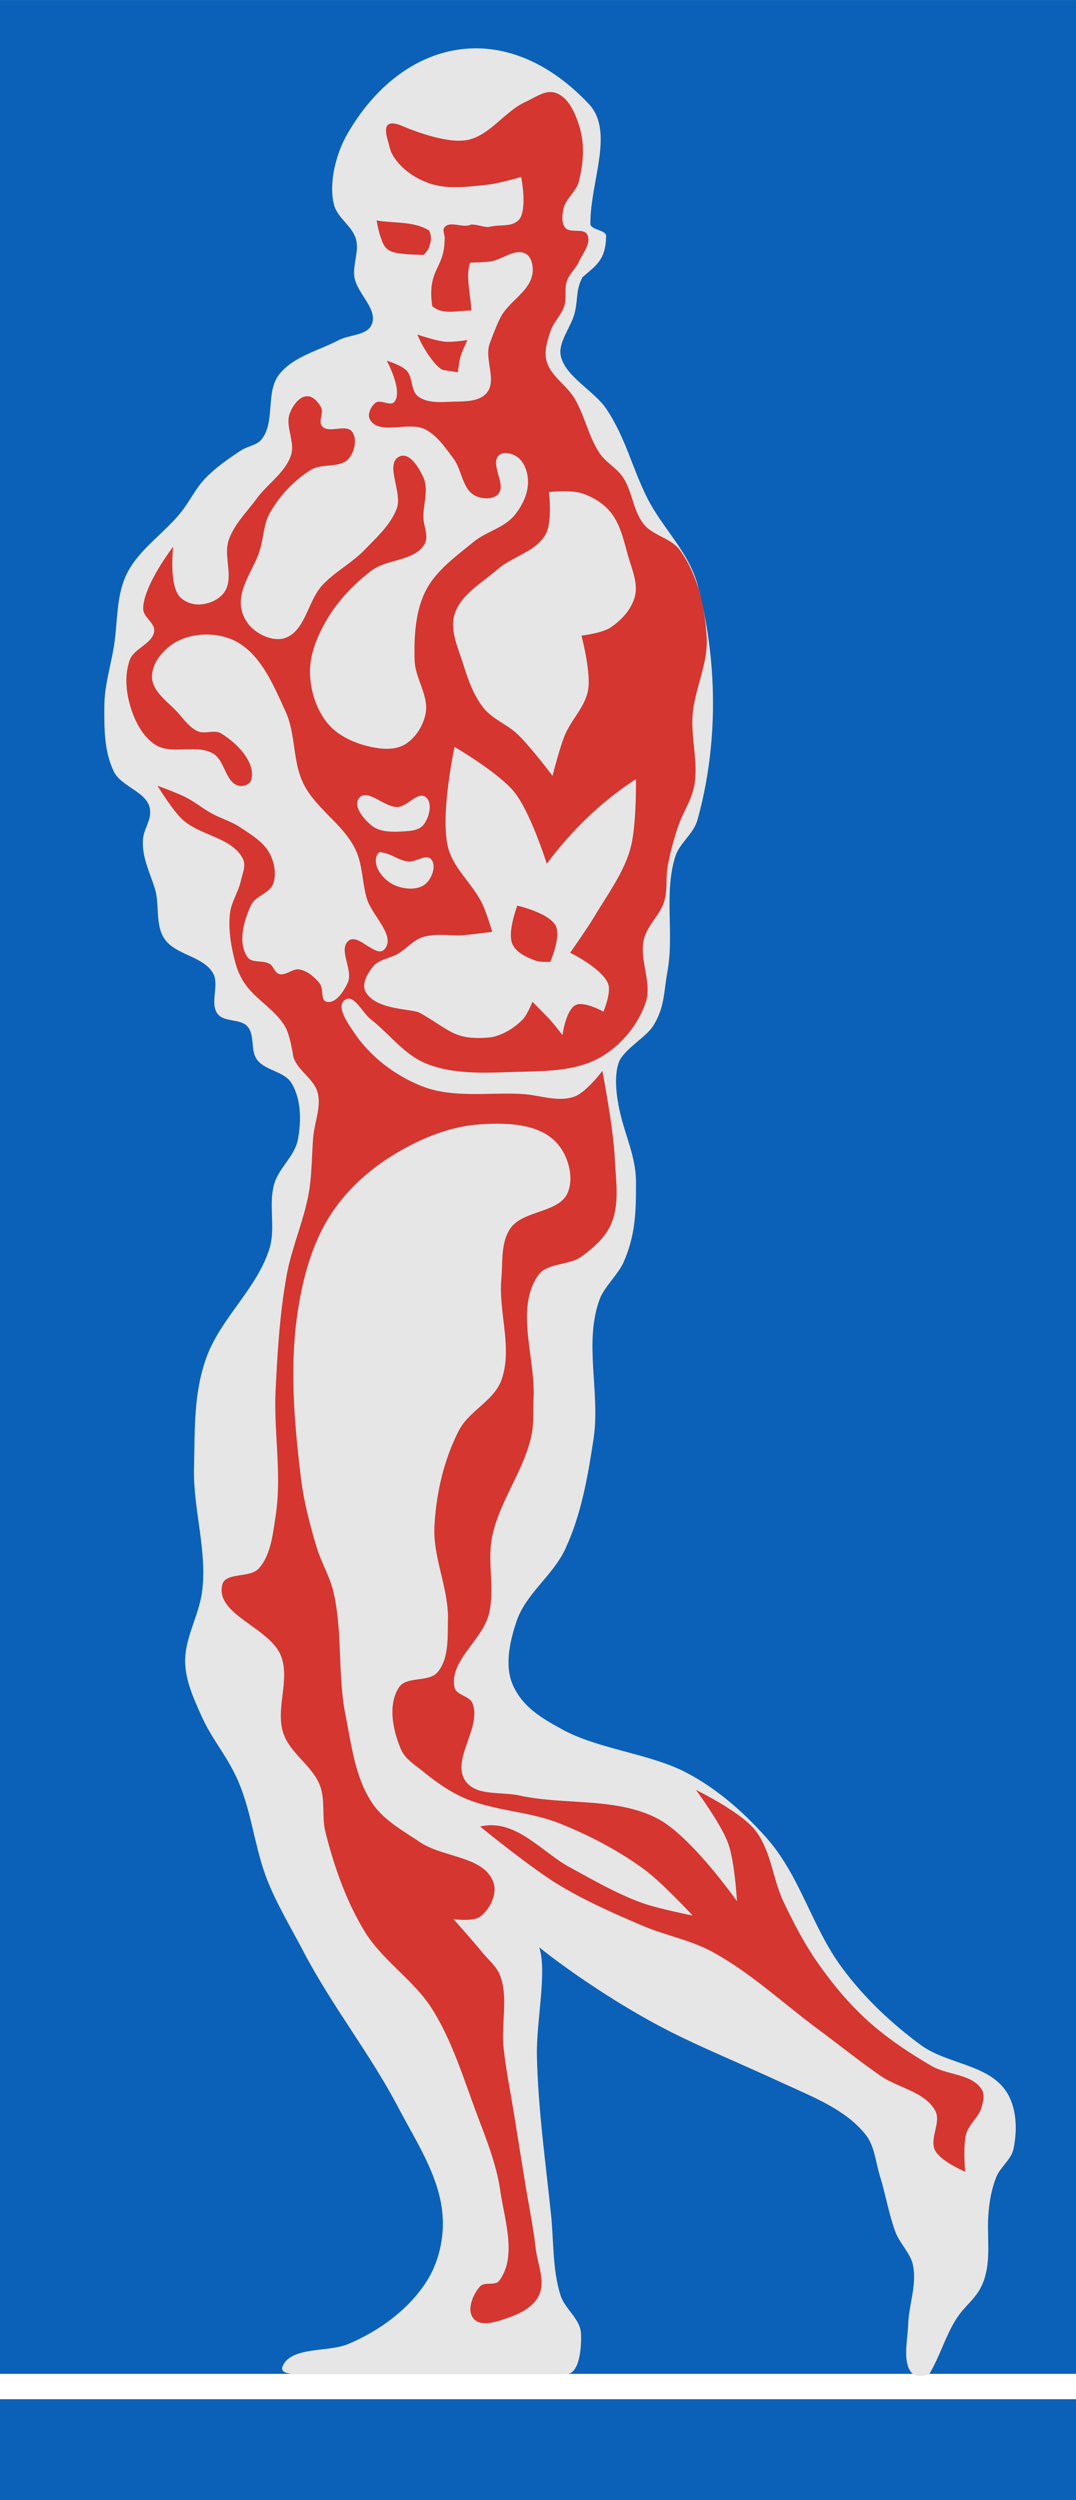 <svg xmlns="http://www.w3.org/2000/svg" viewBox="0 0 215.37 500"><path d="M0 .003v474.768h215.38V.003H0zm0 479.845v20.167h215.38v-20.167H0z" fill="#0b61b7"/><path d="M117.857 20.799c5.19 5.507.264 15.574.315 23.927.009 1.344 3.175 1.176 3.148 2.519-.093 4.71-1.904 5.764-4.722 8.185-1.466 2.686-.819 4.794-1.732 7.714-.714 2.286-3.013 5.342-2.676 7.713.606 4.262 6.731 7.289 9.13 10.862 3.933 5.858 5.041 11.473 8.186 17.788 2.977 5.978 8.336 10.869 10.075 17.316 4.1 15.2 4.25 32.07 0 47.227-.763 2.72-3.552 4.548-4.408 7.241-2.324 7.319-.2 15.428-1.574 22.984-.784 4.312-.535 7.13-2.833 10.862-1.44 2.339-6.026 4.804-6.927 7.398-.975 2.809-.446 6.807.214 9.748 1.128 5.032 3.245 9.094 3.25 14.18.005 5.937-.108 10.632-2.52 16.057-.998 2.247-3.86 4.939-4.722 7.241-3.28 8.748.14 18.784-1.26 28.021-1.144 7.554-2.442 15.112-5.667 22.039-2.456 5.277-7.924 8.958-9.76 14.482-1.358 4.089-2.461 9.01-.63 12.909 2.01 4.274 5.622 6.383 9.76 8.658 7.277 4 17.513 4.815 24.873 8.658 6.09 3.18 11.508 7.918 16.057 13.066 6.806 7.703 9.003 17.707 15.112 25.974 4.366 5.908 9.823 11.074 15.742 15.427 5.182 3.81 13.337 3.844 17.001 9.13 2.232 3.22 2.38 7.815 1.574 11.65-.455 2.166-2.648 3.608-3.463 5.666-.947 2.393-1.4 4.99-1.574 7.556-.307 4.514.598 8.971-.945 13.224-1.29 3.558-3.728 4.674-5.667 7.87-2.12 3.497-2.998 6.978-5.195 10.705-1.055.513-2.885.6-3.62-.315-1.776-2.21-.718-6.61-.63-9.445.13-4.197 1.815-8.013.945-12.121-.458-2.159-2.693-4.387-3.464-6.454-1.369-3.675-1.981-7.59-3.148-11.334-.86-2.757-1.036-5.926-2.834-8.186-3.932-4.946-10.314-7.438-16.056-10.075-11.628-5.34-18.254-7.937-25.502-11.807-9.098-4.857-18.447-11.306-23.77-15.584 1.595 4.994-.623 14.792-.472 21.723.23 10.639 1.74 21.214 2.833 31.8.554 5.36.262 10.918 1.89 16.056.864 2.73 3.915 4.697 4.092 7.556.16 2.587-.242 8.186-2.834 8.186H59.298c-1.514 0-3.336-.236-2.704-1.611 1.81-3.94 9.097-2.69 13.093-4.371 6.195-2.605 12.145-6.918 15.742-12.594 2.426-3.827 3.504-8.706 3.149-13.223-.605-7.694-5.228-14.576-8.816-21.41-5.819-11.081-13.246-20.234-19.049-31.326-2.574-4.922-5.875-10.343-7.713-15.585-2.209-6.298-2.84-13.159-5.667-19.205-2.244-4.799-4.926-7.598-7.084-12.436-1.721-3.86-3.501-7.754-3.148-11.964.345-4.12 2.707-8.345 3.305-12.436 1.196-8.166-1.785-16.78-1.574-25.03.197-7.675-.128-14.988 2.519-22.195 2.886-7.857 10.126-13.726 12.594-21.723 1.271-4.123-.258-8.765.944-12.909.93-3.201 4.091-5.542 4.723-8.815.72-3.733.7-8.077-1.26-11.334-1.44-2.395-5.29-2.457-6.926-4.723-1.342-1.858-.369-4.896-1.89-6.612-1.434-1.619-4.683-.788-5.981-2.518-1.648-2.197.454-5.822-.945-8.186-2.03-3.433-7.609-3.567-9.76-6.927-1.842-2.877-.843-6.822-1.889-10.074-1.063-3.308-2.476-5.973-2.36-9.446.078-2.394 1.728-3.921 1.416-6.296-.455-3.46-5.714-4.42-7.241-7.556-1.95-4.004-1.931-8.771-1.89-13.224.038-3.933 1.238-7.77 1.89-11.649.812-4.832.407-10.06 2.518-14.482 2.404-5.034 7.558-8.22 11.02-12.594 1.68-2.124 2.85-4.655 4.722-6.612 2.12-2.214 4.676-3.99 7.242-5.667 1.297-.848 3.13-.988 4.092-2.204 2.765-3.493.753-9.372 3.464-12.908 2.803-3.657 7.886-4.78 11.964-6.926 2.16-1.138 5.689-.889 6.611-3.149 1.267-3.105-2.946-6.132-3.463-9.445-.389-2.49.969-5.122.315-7.556-.71-2.643-3.735-4.274-4.408-6.927-1.113-4.384.421-10.259 2.676-14.167 11-19.067 31.52-23.808 48.329-5.982z" fill="#e6e6e6"/><path d="M109.818 18.42c-1.543.164-3.125 1.275-4.574 1.929-4.364 1.971-7.375 7.07-12.12 7.713-3.466.47-8.945-1.305-12.59-2.858-2.607-1.11-3.925-.562-2.957 2.716.532 1.804.429 2.251 1.386 3.669 1.637 2.423 4.333 4.2 7.108 5.124 3.662 1.218 7.732.624 11.57.22 2.273-.24 6.667-1.543 6.667-1.543s1.213 5.922-.22 8.265c-.486.793-1.501 1.217-2.425 1.322-1.914.218-1.893.034-3.784.406-.83.163-2.977-.715-3.764-.406-1.595.626-3.967-.822-5.124.44-.552.603.147 1.622 0 2.425-.025 6.037-3.52 5.876-2.48 13.389 2.218 1.86 5.024.831 7.824.881-.11-3.134-1.21-7.03-.22-9.587 0 0 2.641-.04 3.967-.22 2.408-.328 5.049-2.744 7.162-1.543 1.224.696 1.542 2.632 1.323 4.022-.547 3.46-4.501 5.382-6.226 8.43-.95 1.68-2.26 5.344-2.26 5.344-1.286 3.09 1.486 7.46-.66 10.028-1.57 1.878-4.662 1.665-7.108 1.763-2.255.09-4.888.287-6.666-1.102-1.467-1.145-.979-3.773-2.26-5.124-1.027-1.084-3.966-1.983-3.966-1.983s3.261 6.006 1.543 8.21c-.778.995-2.8-.55-3.802.22-.931.713-1.7 2.351-1.102 3.36 1.924 3.243 7.806.204 11.13 1.984 2.36 1.263 3.957 3.645 5.564 5.785 1.697 2.26 1.763 6.027 4.243 7.383 1.368.748 3.59.893 4.683-.22 1.82-1.855-1.746-6.126.22-7.824.961-.83 2.735-.328 3.747.44 1.404 1.068 2.032 3.14 2.038 4.904.01 2.398-1.177 4.814-2.7 6.667-2.077 2.528-5.677 3.27-8.209 5.344-3.532 2.893-7.532 5.73-9.587 9.807-2.097 4.162-2.31 9.17-2.204 13.83.083 3.637 2.91 7.12 2.204 10.688-.487 2.464-2.064 4.977-4.242 6.226-1.936 1.11-4.484.904-6.667.441-3.117-.661-6.383-2.067-8.485-4.463-2.4-2.735-3.64-6.61-3.746-10.248-.105-3.566 1.338-7.137 3.085-10.248 2.24-3.987 5.515-7.469 9.146-10.248 3.163-2.42 8.666-1.914 10.69-5.344.905-1.536-.184-3.562-.221-5.344-.056-2.671 1.083-5.548 0-7.99-.853-1.92-2.736-5.033-4.683-4.242-3.238 1.315.584 7.203-.662 10.469-1.242 3.26-4.023 5.754-6.446 8.264-2.56 2.652-5.995 4.39-8.485 7.108-2.878 3.142-3.334 8.98-7.327 10.468-2.007.748-4.532-.233-6.226-1.543-1.472-1.137-2.54-3.05-2.7-4.903-.336-3.905 2.655-7.382 3.802-11.13.742-2.427.738-5.17 1.983-7.383 1.957-3.476 4.861-6.569 8.265-8.65 2.243-1.372 5.844-.255 7.548-2.259 1.162-1.367 1.72-3.896.66-5.344-1.202-1.645-4.656.426-6.005-1.102-.836-.947.371-2.685-.22-3.802-.57-1.075-1.65-2.282-2.865-2.203-1.57.102-2.778 1.898-3.36 3.36-1.046 2.62 1.114 5.755.22 8.43-1.173 3.506-4.7 5.725-6.887 8.705-1.96 2.672-4.461 5.085-5.565 8.21-1.166 3.3 1.109 7.589-.882 10.468-1.075 1.557-3.232 2.453-5.124 2.48-1.461.02-3.157-.64-4.022-1.819-1.943-2.65-1.101-9.752-1.101-9.752s-6.04 7.839-6.006 12.452c.012 1.66 2.401 2.815 2.204 4.463-.3 2.51-4.062 3.402-4.904 5.785-1.063 3.01-.74 6.488.22 9.532.886 2.807 2.423 5.8 4.904 7.383 3.292 2.099 8.195-.199 11.57 1.763 2.375 1.38 2.455 5.802 5.125 6.446.871.21 2.226-.242 2.479-1.102 1.047-3.554-2.842-7.439-6.006-9.366-1.336-.815-3.257.204-4.683-.441-1.578-.715-2.656-2.226-3.801-3.526-2.002-2.272-5.336-4.355-5.345-7.383-.009-2.925 2.522-5.773 5.124-7.108 3.434-1.76 8.14-1.766 11.57 0 5.11 2.63 7.629 8.83 10.028 14.05 2.075 4.514 1.39 9.978 3.581 14.435 2.47 5.024 7.989 8.123 10.414 13.169 1.45 3.018 1.336 6.533 2.259 9.752.995 3.474 5.964 7.58 3.526 10.248-1.652 1.807-5.159-3.244-7.108-1.763-2.246 1.706.965 5.87-.22 8.43-.795 1.716-2.405 4.253-4.242 3.8-1.232-.302-.553-2.572-1.323-3.58-1-1.31-2.41-2.523-4.022-2.865-1.41-.3-2.819 1.332-4.187.881-.849-.28-1.065-1.503-1.818-1.983-1.307-.834-3.578-.106-4.463-1.378-1.996-2.869-.764-7.247.716-10.413.867-1.854 3.706-2.32 4.408-4.242.692-1.894.265-4.215-.661-6.006-1.232-2.38-3.774-3.86-6.006-5.344-1.713-1.14-3.762-1.708-5.564-2.7-1.84-1.012-3.472-2.355-5.345-3.306-1.781-.904-5.564-2.258-5.564-2.258s2.9 4.767 4.903 6.666c3.54 3.357 10.14 3.638 12.232 8.044.608 1.281-.141 2.857-.441 4.243-.497 2.293-1.96 4.333-2.204 6.666-.342 3.269.24 6.637 1.102 9.808.384 1.41.96 2.746 1.763 3.967 2.224 3.377 6.31 5.386 8.265 8.925.966 1.75 1.542 5.785 1.542 5.785.766 2.842 4.196 4.471 4.904 7.328.7 2.824-.617 5.808-.882 8.705-.338 3.707-.25 7.462-.881 11.13-.976 5.677-3.44 11.026-4.463 16.694-1.365 7.558-1.832 15.25-2.204 22.92-.405 8.377 1.29 16.894 0 25.18-.563 3.617-.929 7.732-3.36 10.468-1.788 2.01-6.725.684-7.328 3.306-1.384 6.01 9.616 8.5 11.79 14.27 1.806 4.794-1.173 10.51.441 15.372 1.343 4.045 5.805 6.488 7.328 10.469 1.121 2.931.336 6.267 1.102 9.31 1.732 6.883 4.14 13.77 7.824 19.836 3.576 5.889 9.892 9.755 13.553 15.592 3.816 6.084 6.006 13.04 8.485 19.78 1.985 5.397 4.296 10.784 5.124 16.474.866 5.95 3.41 13.281-.22 18.072-.794 1.048-2.91.135-3.802 1.102-1.489 1.617-2.736 4.764-1.322 6.446 1.529 1.82 4.863.56 7.107-.22 2.356-.818 4.964-2.197 6.006-4.463 1.305-2.839-.297-6.208-.661-9.311-.535-4.556-1.475-9.08-2.204-13.609-.68-4.228-1.37-8.443-2.039-12.672-.74-4.676-1.721-9.341-2.204-14.05-.484-4.73.965-9.747-.66-14.215-.67-1.841-2.346-3.163-3.582-4.683-1.858-2.286-5.785-6.667-5.785-6.667s3.913.575 5.344-.496c1.975-1.477 3.493-4.57 2.645-6.887-1.919-5.238-10.024-4.879-14.656-7.989-3.416-2.293-7.293-4.408-9.587-7.823-3.415-5.087-4.146-11.568-5.344-17.576-1.619-8.118-.547-16.622-2.424-24.684-.72-3.087-2.453-5.888-3.361-8.926-1.35-4.519-2.57-9.147-3.14-13.829-1.337-10.978-2.304-22.23-.662-33.167.986-6.568 2.745-13.243 6.226-18.9 2.97-4.825 7.29-8.961 12.066-12.01 5.462-3.486 11.772-6.245 18.238-6.667 5.084-.332 11.266-.233 14.931 3.306 2.538 2.45 3.937 6.965 2.645 10.248-1.674 4.253-9.025 3.532-11.57 7.328-1.89 2.817-1.466 6.649-1.764 10.027-.593 6.727 2.32 13.934 0 20.276-1.5 4.105-6.482 6.143-8.484 10.028-3.018 5.855-4.547 12.54-4.904 19.119-.342 6.287 2.849 12.438 2.7 18.733-.084 3.55.22 7.729-2.039 10.468-1.78 2.158-6.242.742-7.768 3.086-2.27 3.484-1.22 8.639.44 12.451.796 1.829 2.693 2.989 4.243 4.243 2.544 2.059 5.219 4.015 8.21 5.344 6.036 2.684 13.033 2.686 19.173 5.124 5.956 2.365 11.73 5.379 16.915 9.146 3.651 2.654 9.807 9.311 9.807 9.311s-7.096-1.387-10.469-2.644c-5.13-1.913-9.899-4.714-14.71-7.328-5.543-3.305-10.589-9.441-17.356-7.824 0 0 10.062 8.21 15.592 11.57 5.361 3.258 11.148 5.799 16.915 8.265 4.512 1.93 9.45 2.803 13.774 5.124 7.769 4.17 14.29 10.35 21.378 15.593 4.177 3.088 8.23 6.361 12.507 9.31 3.542 2.444 8.834 3.174 10.91 6.943 1.288 2.34-1.231 5.618 0 7.989 1.128 2.174 6.005 4.242 6.005 4.242s-.474-5.176.22-7.603c.568-1.982 2.548-3.354 3.086-5.344.31-1.147.637-2.525 0-3.527-1.98-3.108-6.841-2.833-10.028-4.683-4.559-2.646-8.99-5.603-12.893-9.146-3.7-3.36-6.933-7.26-9.807-11.35-2.694-3.833-4.862-8.006-6.887-12.231-2.245-4.685-2.53-10.442-5.785-14.49-2.98-3.706-11.79-7.99-11.79-7.99s5.026 6.777 6.445 10.689c1.332 3.67 1.764 11.57 1.764 11.57s-9.085-12.917-15.813-16.474c-8.316-4.395-18.636-2.672-27.824-4.683-3.605-.789-8.573.159-10.689-2.865-2.988-4.272 3.327-10.757 1.378-15.592-.59-1.464-3.258-1.597-3.581-3.14-1.11-5.297 5.595-9.457 6.887-14.712 1.24-5.049-.407-10.449.66-15.537 1.473-7.013 6.297-13.054 7.825-20.055.538-2.47.32-5.024.44-7.549.389-8.159-3.717-17.766.882-24.517 1.777-2.61 6.144-1.956 8.705-3.802 2.43-1.751 4.862-3.898 6.006-6.666 1.674-4.052.857-8.734.66-13.113-.26-5.84-2.478-17.356-2.478-17.356s-3.198 4.258-5.565 5.124c-3.279 1.199-6.929-.286-10.413-.496-6.687-.402-13.815.893-20.056-1.543-5.365-2.094-10.402-5.903-13.609-10.689-1.282-1.913-3.775-5.311-1.873-6.611 1.794-1.226 3.465 2.577 5.18 3.912 3.71 2.89 6.664 7.037 11.019 8.815 5.322 2.174 11.444 1.898 17.19 1.708 6.01-.198 12.588.03 17.797-2.975 4.067-2.347 7.446-6.415 8.98-10.854 1.39-4.018-1.324-8.593-.33-12.727.67-2.786 3.248-4.862 4.077-7.604.67-2.219.263-4.603.661-6.887.465-2.67 1.197-5.302 2.039-7.879.929-2.843 2.777-5.43 3.305-8.374.835-4.65-.706-9.452-.33-14.16.416-5.212 3.112-10.208 2.81-15.427-.352-6.082-1.79-12.518-5.344-17.466-1.733-2.413-5.337-2.88-7.218-5.18-2.186-2.671-2.306-6.618-4.243-9.476-1.228-1.812-3.339-2.874-4.573-4.683-2.275-3.336-3.006-7.547-5.069-11.02-1.608-2.706-4.827-4.5-5.62-7.547-.493-1.896.161-3.98.772-5.84.614-1.875 2.23-3.294 2.81-5.18.48-1.562-.03-3.356.496-4.903.478-1.407 1.748-2.453 2.369-3.802.805-1.749 2.593-3.8 1.708-5.51-.71-1.37-3.448-.169-4.408-1.377-.786-.99-.598-2.567-.33-3.802.432-1.997 2.5-3.37 3.03-5.344.951-3.548 1.242-7.507.165-11.02-.806-2.63-2.144-5.859-4.738-6.776a3.437 3.437 0 00-1.433-.165zm-34.43 25.676s.386 2.407.881 3.527c.92 2.903 1.941 3.16 8.485 3.36 1.309-1.044 1.964-3.468 1.102-4.903-2.988-1.85-6.976-1.404-10.468-1.984zm8.154 22.811c1.313 3.288 4.068 6.929 5.234 7.108l2.865.44s.248-2.146.551-3.195c.324-1.119 1.378-3.25 1.378-3.25s-2.98.463-4.463.33c-1.91-.172-5.565-1.433-5.565-1.433zm28.816 31.35c1.358-.025 2.996.06 4.022.386 2.198.696 4.317 1.97 5.785 3.746 1.993 2.412 2.677 5.695 3.526 8.706.756 2.677 2.073 5.516 1.378 8.209-.66 2.559-2.7 4.77-4.904 6.226-1.667 1.101-5.785 1.598-5.785 1.598s1.963 7.302 1.323 10.909c-.598 3.366-3.4 5.923-4.684 9.09-1.049 2.59-2.424 8.045-2.424 8.045s-4.36-5.781-6.942-8.265c-2.097-2.017-5.076-3.068-6.887-5.344-1.985-2.494-3.068-5.609-4.022-8.65-1.016-3.236-2.74-6.78-1.763-10.028 1.178-3.92 5.406-6.226 8.485-8.925 3.035-2.662 7.78-3.585 9.752-7.108 1.382-2.468.661-8.43.661-8.43s1.122-.14 2.48-.165zm-21.377 51.13s8.873 5.158 12.01 9.09c3.253 4.077 6.447 14.271 6.447 14.271 4.853-6.453 10.628-12.24 17.851-16.915 0 0 .16 9.549-1.157 14.05-1.416 4.843-4.517 9.003-7.107 13.333-1.51 2.526-4.904 7.328-4.904 7.328s6.447 3.17 7.604 6.226c.664 1.757-.937 5.565-.937 5.565s-3.854-2.167-5.565-1.322c-1.966.97-2.644 6.005-2.644 6.005s-1.726-2.28-2.92-3.526c-.988-1.03-3.086-3.14-3.086-3.14s-1.023 2.614-1.983 3.58c-1.687 1.698-3.932 3.072-6.281 3.527-7.285.701-7.988-1.299-14.215-4.849-1.597-.944-8.775-.475-10.91-4.242-.88-1.552.392-3.761 1.543-5.124 1.178-1.395 3.33-1.555 4.904-2.48 1.704-1 3.031-2.673 4.903-3.305 2.676-.903 5.617-.198 8.43-.44 1.862-.161 5.565-.662 5.565-.662s-1.133-3.786-1.984-5.565c-1.91-3.996-5.835-7.103-6.887-11.405-1.59-6.502 1.323-20 1.323-20zm-18.018 9.642c1.827-.125 4.506 2.5 6.667 2.37 1.968-.12 3.998-3.182 5.565-1.984 1.479 1.13.729 4.117-.441 5.565-.974 1.205-2.915 1.243-4.463 1.322-1.962.1-4.229.097-5.785-1.102-1.63-1.256-3.929-3.957-2.644-5.565.311-.39.68-.577 1.101-.606zm3.086 11.405c.214-.039.442.072.661.11 1.71.302 3.18 1.544 4.904 1.763 1.552.199 3.65-1.616 4.683-.44 1.105 1.257.165 3.81-1.102 4.903-1.465 1.265-3.97 1.112-5.785.441-1.772-.655-3.446-2.223-4.022-4.022-.276-.86-.248-2.061.44-2.645a.543.543 0 01.22-.11zm27.494 10.689s-2.022 5.291-.992 7.659c.764 1.756 2.883 2.706 4.683 3.36.91.33 2.92.22 2.92.22s2.173-5.01 1.102-7.162c-1.294-2.6-7.714-4.077-7.714-4.077z" fill="#d53630"/></svg>